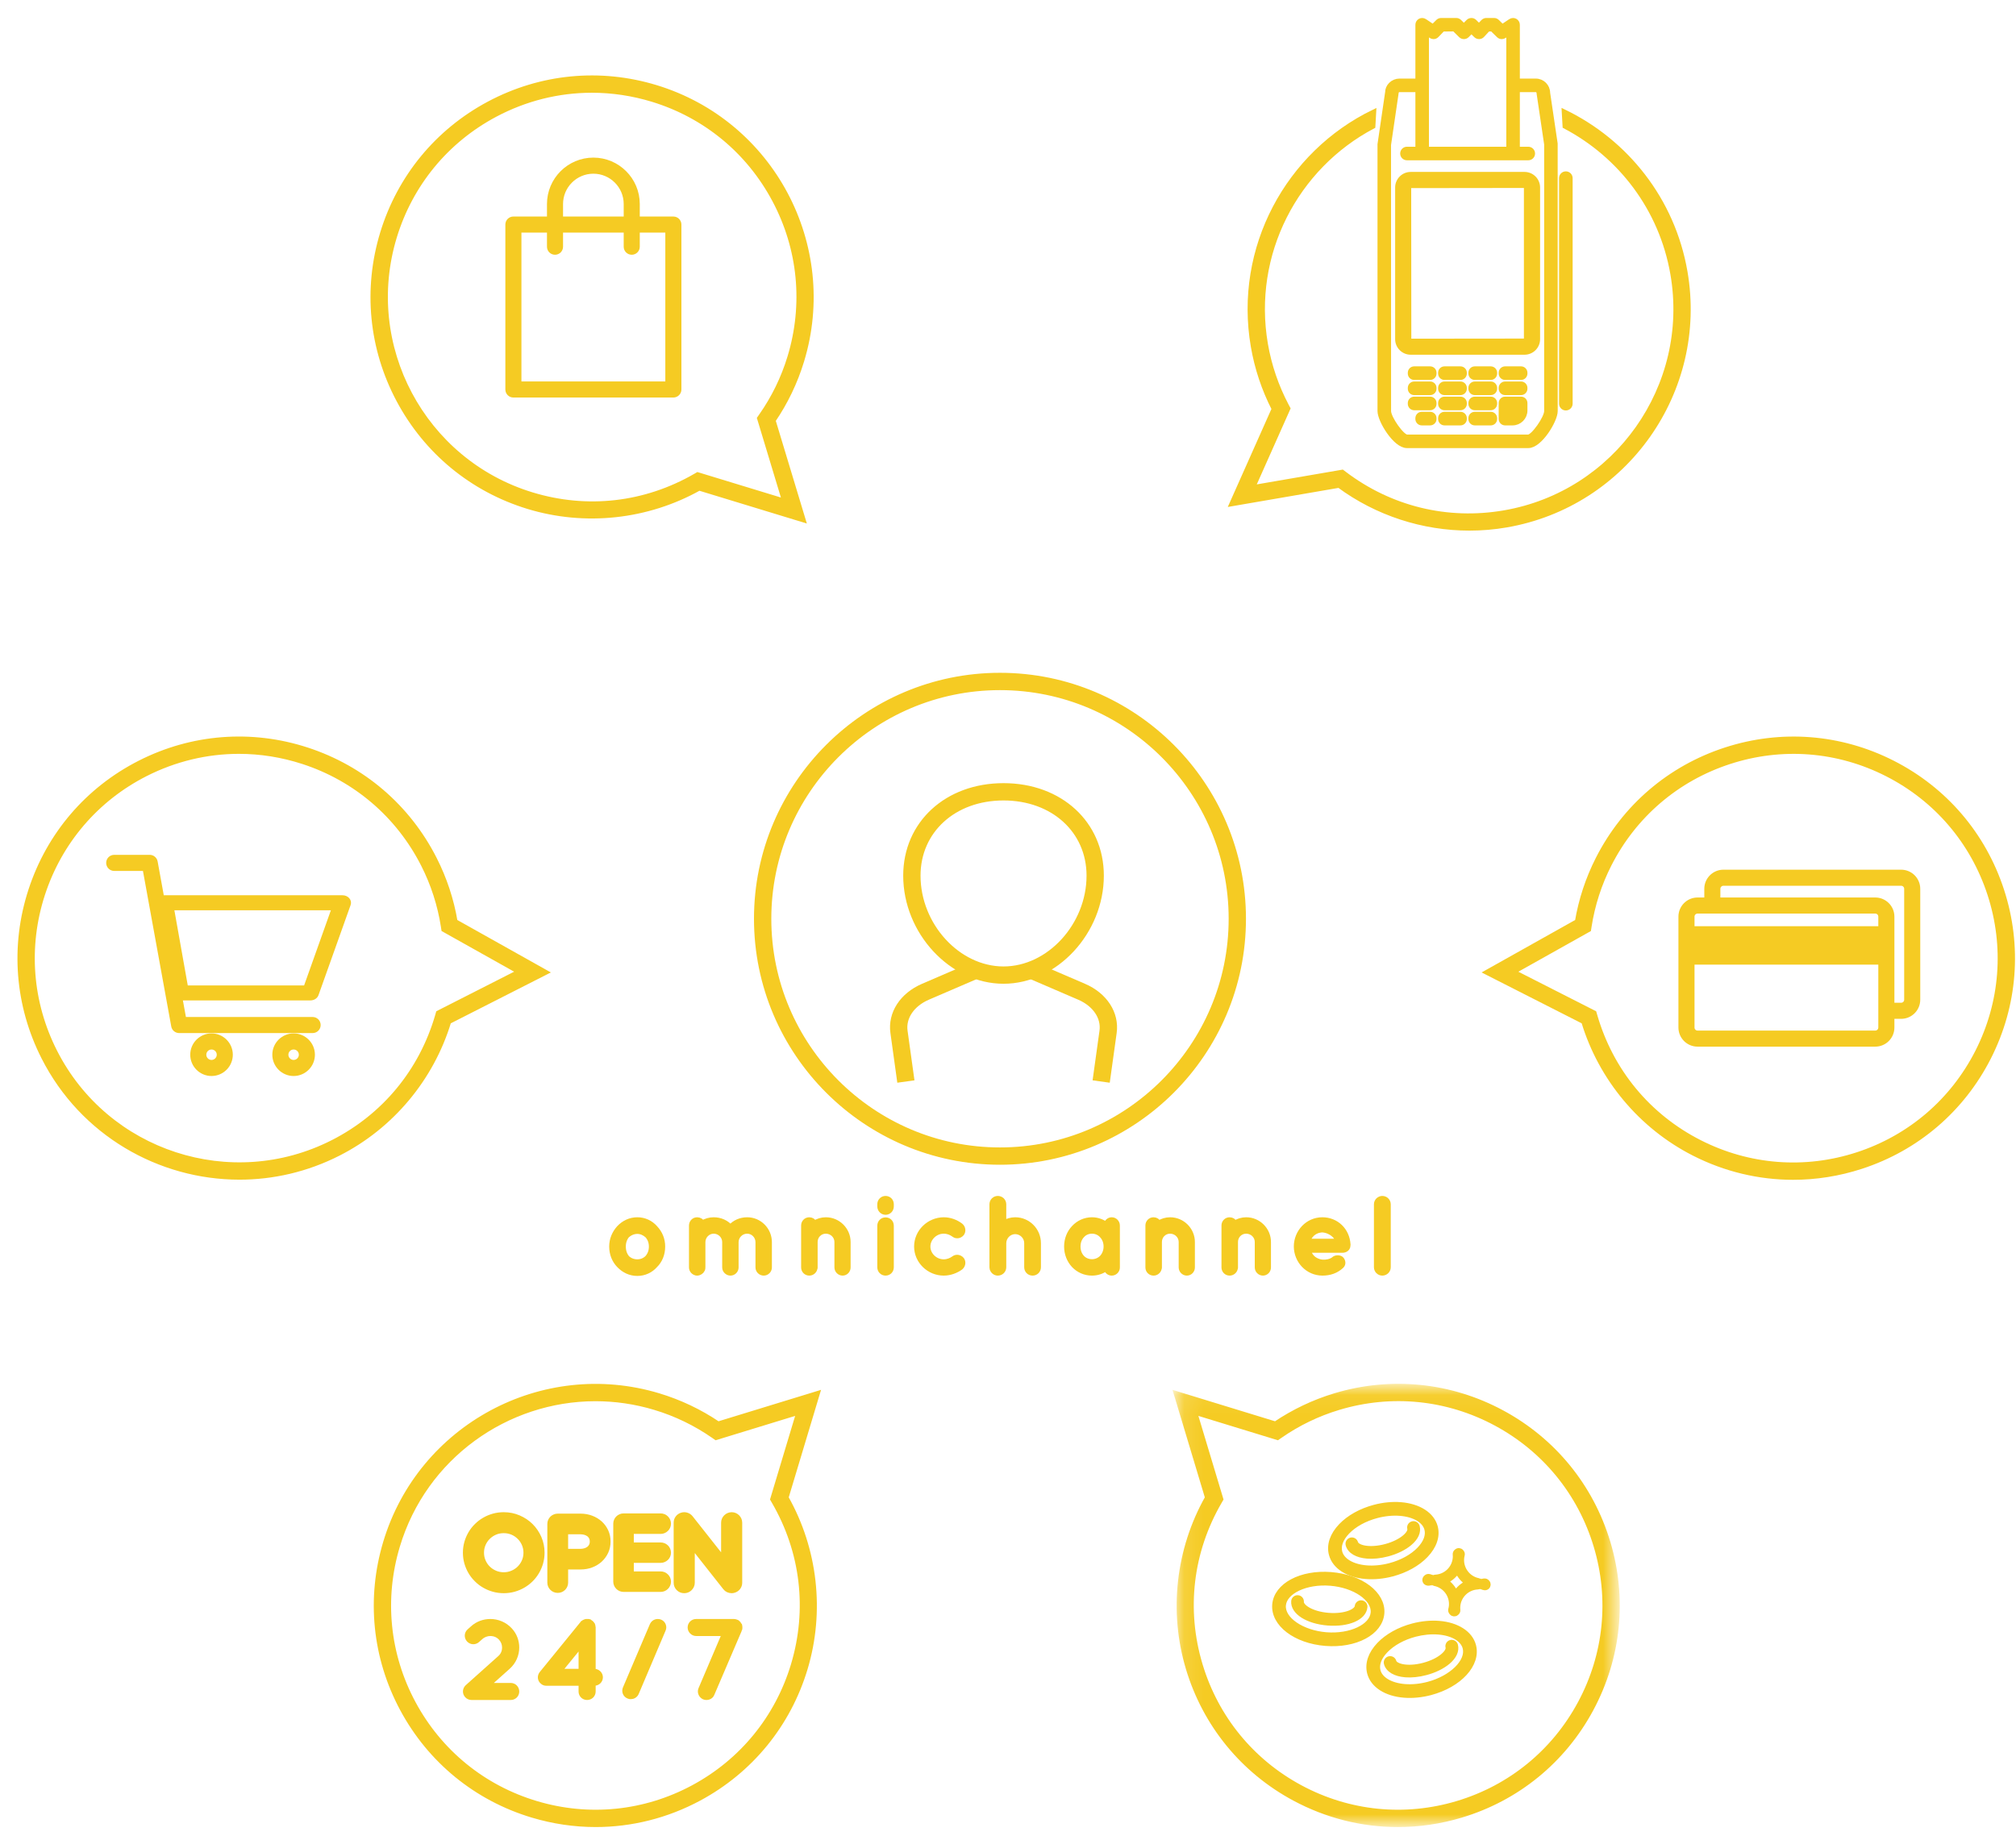 <?xml version="1.0" encoding="UTF-8"?>
<svg width="101px" height="92px" viewBox="0 0 101 92" version="1.1" xmlns="http://www.w3.org/2000/svg" xmlns:xlink="http://www.w3.org/1999/xlink">
    <!-- Generator: Sketch 47.1 (45422) - http://www.bohemiancoding.com/sketch -->
    <title>Page 1</title>
    <desc>Created with Sketch.</desc>
    <defs>
        <polygon id="path-1" points="0.109 22.016 22.205 22.016 22.205 0.058 0.109 0.058"></polygon>
        <polygon id="path-3" points="0 90.417 99.825 90.417 99.825 0 0 0"></polygon>
    </defs>
    <g id="Symbols" stroke="none" stroke-width="1" fill="none" fill-rule="evenodd">
        <g id="01.-elementos/icones/80pt/omnichannel" transform="translate(1, -3)">
            <g id="Page-1" transform="translate(0, 2)">
                <path d="M45.243,50.407 C44.192,50.859 43.599,51.776 43.733,52.742 L44.061,55.107 L44.673,55.022 L44.344,52.657 C44.249,51.974 44.698,51.313 45.488,50.973 L48.168,49.819 C48.263,49.778 48.36,49.744 48.459,49.715 L47.488,49.44 L45.243,50.407 Z" id="Fill-1" stroke="#F5CB23" stroke-width="0.25" fill="#F5CB23"></path>
                <path d="M53.309,50.407 L51.074,49.444 L50.05,49.704 C50.164,49.736 50.276,49.772 50.384,49.819 L53.065,50.973 C53.854,51.313 54.303,51.974 54.208,52.657 L53.879,55.022 L54.491,55.107 L54.82,52.742 C54.954,51.776 54.361,50.859 53.309,50.407" id="Fill-3" stroke="#F5CB23" stroke-width="0.25" fill="#F5CB23"></path>
                <path d="M10.968,38.646 C9.359,38.646 7.762,39.026 6.286,39.776 C3.82,41.03 1.99,43.169 1.132,45.799 C0.275,48.429 0.494,51.236 1.747,53.701 C4.335,58.792 10.582,60.828 15.673,58.24 C18.254,56.928 20.119,54.67 20.926,51.884 L20.963,51.755 L25.023,49.691 L21.236,47.568 L21.213,47.42 C21.045,46.336 20.708,45.292 20.211,44.315 C18.957,41.849 16.818,40.018 14.188,39.161 C13.132,38.817 12.048,38.646 10.968,38.646 M10.997,59.981 C6.995,59.981 3.131,57.786 1.197,53.981 C-0.131,51.368 -0.363,48.394 0.546,45.608 C1.454,42.821 3.393,40.554 6.006,39.226 C8.619,37.897 11.593,37.666 14.38,38.574 C17.167,39.483 19.433,41.422 20.761,44.035 C21.265,45.025 21.614,46.081 21.799,47.176 L26.333,49.718 L21.48,52.185 C20.616,55.038 18.608,57.44 15.952,58.79 C14.364,59.598 12.668,59.981 10.997,59.981" id="Fill-5" stroke="#F5CB23" stroke-width="0.25" fill="#F5CB23"></path>
                <path d="M14.324,50.498 L8.302,50.498 L7.587,46.483 L15.754,46.483 L14.324,50.498 Z M16.401,46.082 C16.344,46.018 16.254,45.981 16.159,45.981 L7.237,45.981 C7.149,45.981 7.066,46.012 7.008,46.068 C6.951,46.123 6.926,46.196 6.938,46.268 L7.743,50.786 C7.765,50.909 7.892,51 8.042,51 L14.549,51 C14.683,51 14.801,50.927 14.838,50.82 L16.448,46.303 C16.475,46.227 16.458,46.145 16.401,46.082 L16.401,46.082 Z" id="Fill-7" stroke="#F5CB23" stroke-width="0.25" fill="#F5CB23"></path>
                <path d="M14.662,52.08 L8.21,52.08 L6.775,44.188 C6.752,44.054 6.637,43.956 6.501,43.956 L4.721,43.956 C4.568,43.956 4.444,44.08 4.444,44.234 C4.444,44.387 4.568,44.512 4.721,44.512 L6.266,44.512 L7.702,52.404 C7.724,52.538 7.84,52.636 7.976,52.636 L14.662,52.636 C14.816,52.636 14.94,52.512 14.94,52.358 C14.94,52.205 14.816,52.08 14.662,52.08" id="Fill-9" stroke="#F5CB23" stroke-width="0.25" fill="#F5CB23"></path>
                <path d="M9.597,54.232 C9.384,54.232 9.211,54.058 9.211,53.845 C9.211,53.632 9.384,53.459 9.597,53.459 C9.811,53.459 9.984,53.632 9.984,53.845 C9.984,54.058 9.811,54.232 9.597,54.232 M9.597,52.903 C9.078,52.903 8.656,53.326 8.656,53.845 C8.656,54.365 9.078,54.787 9.597,54.787 C10.117,54.787 10.539,54.365 10.539,53.845 C10.539,53.326 10.117,52.903 9.597,52.903" id="Fill-11" stroke="#F5CB23" stroke-width="0.25" fill="#F5CB23"></path>
                <path d="M13.71,54.232 C13.497,54.232 13.323,54.058 13.323,53.845 C13.323,53.632 13.497,53.459 13.71,53.459 C13.923,53.459 14.097,53.632 14.097,53.845 C14.097,54.058 13.923,54.232 13.71,54.232 M13.71,52.903 C13.191,52.903 12.768,53.326 12.768,53.845 C12.768,54.365 13.191,54.787 13.71,54.787 C14.229,54.787 14.652,54.365 14.652,53.845 C14.652,53.326 14.229,52.903 13.71,52.903" id="Fill-13" stroke="#F5CB23" stroke-width="0.25" fill="#F5CB23"></path>
                <path d="M28.652,5.522 C26.976,5.522 25.317,5.933 23.796,6.743 C21.355,8.043 19.566,10.217 18.759,12.862 C17.093,18.325 20.182,24.124 25.644,25.789 C28.414,26.634 31.323,26.302 33.837,24.853 L33.953,24.786 L38.31,26.115 L37.054,21.959 L37.14,21.836 C37.77,20.939 38.251,19.952 38.571,18.904 C39.378,16.258 39.106,13.456 37.805,11.015 C36.505,8.573 34.332,6.784 31.686,5.977 C30.687,5.673 29.667,5.522 28.652,5.522 L28.652,5.522 Z M39.235,27.042 L34.028,25.454 C31.427,26.911 28.314,27.248 25.464,26.38 C22.66,25.525 20.358,23.629 18.98,21.042 C17.602,18.455 17.314,15.486 18.168,12.682 C19.023,9.879 20.919,7.576 23.506,6.198 C26.093,4.82 29.062,4.532 31.866,5.387 C37.654,7.152 40.926,13.296 39.161,19.084 C38.837,20.147 38.357,21.149 37.731,22.067 L39.235,27.042 Z" id="Fill-19" stroke="#F5CB23" stroke-width="0.25" fill="#F5CB23"></path>
                <path d="M28.835,71.081 C24.382,71.081 20.258,73.978 18.912,78.457 C18.115,81.106 18.398,83.907 19.708,86.343 C21.018,88.779 23.199,90.56 25.848,91.356 C28.497,92.153 31.298,91.87 33.734,90.56 C36.171,89.25 37.951,87.069 38.748,84.42 C39.581,81.647 39.237,78.739 37.779,76.231 L37.712,76.116 L39.023,71.754 L34.872,73.026 L34.749,72.94 C33.849,72.314 32.861,71.836 31.812,71.521 C30.821,71.223 29.82,71.081 28.835,71.081 M28.844,92.417 C27.782,92.417 26.715,92.261 25.67,91.947 C22.863,91.103 20.553,89.217 19.164,86.635 C17.776,84.054 17.477,81.086 18.321,78.279 C20.063,72.484 26.196,69.187 31.989,70.929 C33.053,71.249 34.058,71.726 34.978,72.348 L39.947,70.825 L38.38,76.038 C39.846,78.633 40.196,81.745 39.339,84.598 C38.495,87.405 36.608,89.715 34.026,91.104 C32.406,91.975 30.633,92.417 28.844,92.417" id="Fill-21" stroke="#F5CB23" stroke-width="0.25" fill="#F5CB23"></path>
                <g id="Group-25" transform="translate(73.457, 37.891)" stroke="#F5CB23" stroke-width="0.25" fill="#F5CB23">
                    <path d="M1.345,11.801 L5.405,13.865 L5.442,13.993 C6.249,16.78 8.114,19.037 10.695,20.35 C13.162,21.603 15.968,21.821 18.598,20.964 C21.228,20.107 23.367,18.277 24.621,15.811 C25.874,13.345 26.092,10.538 25.235,7.908 C24.378,5.278 22.548,3.139 20.082,1.886 C17.616,0.632 14.81,0.413 12.179,1.271 C9.549,2.128 7.41,3.958 6.157,6.424 C5.66,7.401 5.323,8.446 5.155,9.529 L5.132,9.678 L1.345,11.801 Z M15.377,22.097 C13.672,22.097 11.98,21.695 10.416,20.9 C7.76,19.55 5.752,17.147 4.888,14.294 L0.035,11.827 L4.569,9.285 C4.754,8.191 5.103,7.135 5.607,6.144 C6.935,3.531 9.201,1.592 11.988,0.684 C14.775,-0.224 17.749,0.007 20.362,1.336 C22.975,2.664 24.914,4.93 25.822,7.717 C26.731,10.504 26.499,13.478 25.171,16.091 C23.843,18.703 21.576,20.643 18.789,21.551 C17.67,21.916 16.521,22.097 15.377,22.097 L15.377,22.097 Z" id="Fill-23"></path>
                </g>
                <g id="Group-28" transform="translate(57.819, 70.401)">
                    <mask id="mask-2" fill="white">
                        <use xlink:href="#path-1"></use>
                    </mask>
                    <g id="Clip-27"></g>
                    <path d="M1.032,1.353 L2.344,5.715 L2.277,5.831 C0.818,8.338 0.474,11.247 1.308,14.02 C2.105,16.669 3.885,18.849 6.322,20.159 C8.758,21.469 11.558,21.752 14.208,20.955 C16.857,20.159 19.038,18.378 20.347,15.942 C21.658,13.506 21.94,10.705 21.144,8.056 C20.347,5.406 18.567,3.226 16.13,1.916 C13.694,0.606 10.893,0.323 8.244,1.12 C7.195,1.435 6.206,1.913 5.306,2.54 L5.183,2.625 L1.032,1.353 Z M11.212,22.017 C9.422,22.017 7.65,21.574 6.029,20.703 C3.447,19.315 1.561,17.004 0.717,14.197 C-0.141,11.344 0.209,8.233 1.676,5.637 L0.109,0.424 L5.078,1.947 C5.998,1.326 7.003,0.849 8.066,0.528 C10.873,-0.316 13.841,-0.016 16.423,1.372 C19.004,2.761 20.891,5.071 21.735,7.878 C22.579,10.685 22.279,13.653 20.891,16.234 C19.503,18.816 17.193,20.703 14.386,21.547 C13.34,21.861 12.273,22.017 11.212,22.017 L11.212,22.017 Z" id="Fill-26" stroke="#F5CB23" stroke-width="0.25" fill="#F5CB23" mask="url(#mask-2)"></path>
                </g>
                <path d="M32.457,20.237 L24.998,20.237 L24.998,12.529 L26.528,12.529 L26.528,13.362 C26.528,13.515 26.652,13.639 26.806,13.639 C26.959,13.639 27.083,13.515 27.083,13.362 L27.083,12.529 L30.372,12.529 L30.372,13.362 C30.372,13.515 30.496,13.639 30.649,13.639 C30.803,13.639 30.927,13.515 30.927,13.362 L30.927,12.529 L32.457,12.529 L32.457,20.237 Z M27.083,11.222 C27.083,10.315 27.821,9.578 28.728,9.578 C29.634,9.578 30.372,10.315 30.372,11.222 L30.372,11.974 L27.083,11.974 L27.083,11.222 Z M32.735,11.974 L30.927,11.974 L30.927,11.222 C30.927,10.009 29.94,9.022 28.728,9.022 C27.515,9.022 26.528,10.009 26.528,11.222 L26.528,11.974 L24.72,11.974 C24.567,11.974 24.443,12.098 24.443,12.251 L24.443,20.515 C24.443,20.668 24.567,20.793 24.72,20.793 L32.735,20.793 C32.888,20.793 33.013,20.668 33.013,20.515 L33.013,12.251 C33.013,12.098 32.888,11.974 32.735,11.974 L32.735,11.974 Z" id="Fill-29" stroke="#F5CB23" stroke-width="0.25" fill="#F5CB23"></path>
                <path d="M25.35,78.796 C25.35,78.643 25.321,78.5 25.263,78.366 C25.205,78.232 25.126,78.115 25.024,78.015 C24.923,77.914 24.805,77.835 24.67,77.777 C24.535,77.72 24.391,77.692 24.237,77.692 C24.082,77.692 23.938,77.72 23.803,77.777 C23.669,77.835 23.55,77.914 23.449,78.015 C23.347,78.115 23.268,78.232 23.21,78.366 C23.152,78.5 23.123,78.643 23.123,78.796 C23.123,78.949 23.152,79.092 23.21,79.226 C23.268,79.36 23.347,79.477 23.449,79.578 C23.55,79.678 23.669,79.757 23.803,79.814 C23.938,79.872 24.082,79.901 24.237,79.901 C24.391,79.901 24.535,79.872 24.67,79.814 C24.805,79.757 24.923,79.678 25.024,79.578 C25.126,79.477 25.205,79.36 25.263,79.226 C25.321,79.092 25.35,78.949 25.35,78.796 M24.237,76.892 C24.5,76.892 24.75,76.942 24.984,77.042 C25.218,77.143 25.422,77.278 25.595,77.45 C25.767,77.621 25.904,77.823 26.006,78.055 C26.107,78.288 26.157,78.535 26.157,78.796 C26.157,78.972 26.134,79.14 26.088,79.303 C26.042,79.465 25.977,79.617 25.894,79.758 C25.811,79.899 25.711,80.027 25.595,80.142 C25.478,80.258 25.349,80.357 25.207,80.439 C25.064,80.522 24.911,80.586 24.748,80.632 C24.584,80.677 24.413,80.7 24.237,80.7 C24.06,80.7 23.889,80.677 23.726,80.632 C23.562,80.586 23.409,80.522 23.267,80.439 C23.124,80.357 22.995,80.258 22.879,80.142 C22.762,80.027 22.662,79.899 22.579,79.758 C22.496,79.617 22.431,79.465 22.385,79.303 C22.339,79.14 22.316,78.972 22.316,78.796 C22.316,78.621 22.339,78.452 22.385,78.289 C22.431,78.127 22.496,77.976 22.579,77.834 C22.662,77.693 22.762,77.565 22.879,77.45 C22.995,77.334 23.124,77.235 23.267,77.153 C23.409,77.07 23.562,77.006 23.726,76.96 C23.889,76.915 24.06,76.892 24.237,76.892" id="Fill-31" stroke="#F5CB23" stroke-width="0.25" fill="#F5CB23"></path>
                <path d="M28.672,78.236 C28.672,78.153 28.656,78.08 28.622,78.017 C28.589,77.955 28.544,77.904 28.488,77.865 C28.431,77.826 28.368,77.796 28.297,77.777 C28.227,77.759 28.154,77.749 28.08,77.749 L27.338,77.749 L27.338,78.728 L28.08,78.728 C28.154,78.728 28.227,78.718 28.297,78.699 C28.368,78.68 28.431,78.65 28.488,78.609 C28.544,78.569 28.589,78.518 28.622,78.455 C28.656,78.393 28.672,78.32 28.672,78.236 M28.63,77.061 C28.799,77.126 28.945,77.215 29.068,77.328 C29.191,77.441 29.288,77.575 29.359,77.73 C29.429,77.885 29.464,78.053 29.464,78.236 C29.464,78.419 29.429,78.588 29.359,78.743 C29.288,78.898 29.191,79.032 29.068,79.147 C28.945,79.261 28.799,79.35 28.63,79.415 C28.461,79.48 28.277,79.512 28.08,79.512 L27.338,79.512 L27.338,80.293 C27.338,80.346 27.328,80.397 27.307,80.445 C27.287,80.493 27.258,80.535 27.223,80.571 C27.186,80.606 27.144,80.634 27.096,80.655 C27.047,80.675 26.996,80.685 26.942,80.685 C26.888,80.685 26.837,80.675 26.788,80.655 C26.739,80.634 26.697,80.606 26.661,80.571 C26.625,80.535 26.597,80.493 26.576,80.445 C26.556,80.397 26.546,80.346 26.546,80.293 L26.546,77.356 C26.546,77.303 26.556,77.252 26.576,77.204 C26.597,77.156 26.625,77.114 26.661,77.078 C26.697,77.043 26.739,77.015 26.788,76.995 C26.837,76.974 26.888,76.964 26.942,76.964 L28.08,76.964 C28.277,76.964 28.461,76.997 28.63,77.061" id="Fill-33" stroke="#F5CB23" stroke-width="0.25" fill="#F5CB23"></path>
                <path d="M30.629,79.181 L30.629,79.859 L32.099,79.859 C32.152,79.859 32.203,79.869 32.25,79.889 C32.298,79.909 32.339,79.937 32.375,79.973 C32.411,80.008 32.439,80.05 32.46,80.096 C32.48,80.143 32.491,80.194 32.491,80.247 C32.491,80.3 32.48,80.35 32.46,80.397 C32.439,80.444 32.411,80.486 32.375,80.521 C32.339,80.557 32.298,80.585 32.25,80.605 C32.203,80.625 32.152,80.636 32.099,80.636 L30.241,80.636 C30.187,80.636 30.137,80.625 30.089,80.605 C30.042,80.585 30,80.557 29.964,80.521 C29.928,80.486 29.9,80.444 29.88,80.397 C29.859,80.35 29.849,80.3 29.849,80.247 L29.849,77.341 C29.849,77.288 29.859,77.238 29.88,77.191 C29.9,77.144 29.928,77.103 29.964,77.067 C30,77.031 30.042,77.003 30.089,76.983 C30.137,76.963 30.187,76.953 30.241,76.953 L32.099,76.953 C32.152,76.953 32.203,76.963 32.25,76.983 C32.298,77.003 32.339,77.031 32.375,77.067 C32.411,77.103 32.439,77.144 32.46,77.191 C32.48,77.238 32.491,77.288 32.491,77.341 C32.491,77.395 32.48,77.445 32.46,77.492 C32.439,77.539 32.411,77.58 32.375,77.615 C32.339,77.651 32.298,77.679 32.25,77.699 C32.203,77.72 32.152,77.73 32.099,77.73 L30.629,77.73 L30.629,78.408 L32.099,78.408 C32.152,78.408 32.203,78.418 32.25,78.438 C32.298,78.458 32.339,78.486 32.375,78.52 C32.411,78.554 32.439,78.596 32.46,78.644 C32.48,78.692 32.491,78.743 32.491,78.796 C32.491,78.85 32.48,78.899 32.46,78.946 C32.439,78.994 32.411,79.034 32.375,79.068 C32.339,79.103 32.298,79.13 32.25,79.15 C32.203,79.171 32.152,79.181 32.099,79.181 L30.629,79.181 Z" id="Fill-35" stroke="#F5CB23" stroke-width="0.25" fill="#F5CB23"></path>
                <path d="M35.657,76.892 C35.714,76.892 35.766,76.903 35.814,76.924 C35.863,76.946 35.905,76.974 35.941,77.01 C35.976,77.046 36.005,77.087 36.027,77.136 C36.048,77.184 36.059,77.236 36.059,77.292 L36.059,80.3 C36.059,80.387 36.034,80.464 35.984,80.533 C35.934,80.601 35.868,80.65 35.786,80.677 C35.743,80.693 35.699,80.7 35.655,80.7 C35.594,80.7 35.535,80.687 35.479,80.662 C35.422,80.637 35.375,80.599 35.336,80.548 L33.683,78.453 L33.683,80.3 C33.683,80.356 33.672,80.408 33.65,80.457 C33.628,80.505 33.599,80.547 33.562,80.584 C33.525,80.621 33.482,80.65 33.434,80.67 C33.385,80.69 33.333,80.7 33.277,80.7 C33.221,80.7 33.169,80.69 33.12,80.67 C33.072,80.65 33.029,80.621 32.992,80.584 C32.955,80.547 32.926,80.505 32.906,80.457 C32.885,80.408 32.875,80.356 32.875,80.3 L32.875,77.292 C32.875,77.205 32.9,77.128 32.95,77.059 C33,76.991 33.066,76.942 33.148,76.915 C33.23,76.886 33.313,76.885 33.394,76.909 C33.476,76.933 33.544,76.978 33.598,77.044 L35.252,79.139 L35.252,77.292 C35.252,77.236 35.262,77.184 35.284,77.136 C35.306,77.087 35.335,77.046 35.372,77.01 C35.409,76.974 35.452,76.946 35.5,76.924 C35.549,76.903 35.601,76.892 35.657,76.892" id="Fill-37" stroke="#F5CB23" stroke-width="0.25" fill="#F5CB23"></path>
                <mask id="mask-4" fill="white">
                    <use xlink:href="#path-3"></use>
                </mask>
                <g id="Clip-44"></g>
                <path d="M94.523,51.09 C94.523,51.243 94.399,51.367 94.245,51.367 L93.783,51.367 L93.783,46.926 C93.783,46.467 93.409,46.093 92.95,46.093 L85.064,46.093 L85.064,45.533 C85.064,45.38 85.189,45.255 85.342,45.255 L94.245,45.255 C94.399,45.255 94.523,45.38 94.523,45.533 L94.523,51.09 Z M93.227,47.532 L83.769,47.532 L83.769,46.926 C83.769,46.773 83.893,46.649 84.046,46.649 L92.95,46.649 C93.103,46.649 93.227,46.773 93.227,46.926 L93.227,47.532 Z M93.227,52.483 C93.227,52.637 93.103,52.761 92.95,52.761 L84.046,52.761 C83.893,52.761 83.769,52.637 83.769,52.483 L83.769,49.206 L93.227,49.206 L93.227,52.483 Z M94.245,44.7 L85.342,44.7 C84.883,44.7 84.509,45.073 84.509,45.533 L84.509,46.093 L84.046,46.093 C83.587,46.093 83.213,46.467 83.213,46.926 L83.213,52.483 C83.213,52.943 83.587,53.316 84.046,53.316 L92.95,53.316 C93.409,53.316 93.783,52.943 93.783,52.483 L93.783,51.923 L94.245,51.923 C94.705,51.923 95.078,51.549 95.078,51.09 L95.078,45.533 C95.078,45.073 94.705,44.7 94.245,44.7 L94.245,44.7 Z" id="Fill-45" stroke="#F5CB23" stroke-width="0.25" fill="#F5CB23" mask="url(#mask-4)"></path>
                <path d="M65.442,82.907 C64.223,82.808 63.241,82.135 63.297,81.436 C63.353,80.737 64.43,80.229 65.649,80.327 C66.869,80.425 67.851,81.099 67.795,81.798 C67.738,82.497 66.661,83.005 65.442,82.907 M65.684,79.892 C64.18,79.771 62.94,80.434 62.862,81.401 C62.784,82.368 63.902,83.221 65.407,83.342 C66.912,83.463 68.152,82.8 68.23,81.833 C68.307,80.866 67.189,80.013 65.684,79.892" id="Fill-46" stroke="#F5CB23" stroke-width="0.25" fill="#F5CB23" mask="url(#mask-4)"></path>
                <path d="M67.205,81.307 C67.098,81.298 67.005,81.378 66.996,81.484 C66.977,81.719 66.419,82.003 65.552,81.934 C64.686,81.864 64.181,81.494 64.199,81.259 C64.208,81.153 64.128,81.059 64.022,81.051 C63.916,81.042 63.822,81.122 63.813,81.228 C63.77,81.768 64.504,82.238 65.521,82.32 C66.539,82.401 67.339,82.056 67.382,81.515 C67.391,81.409 67.311,81.315 67.205,81.307" id="Fill-47" stroke="#F5CB23" stroke-width="0.25" fill="#F5CB23" mask="url(#mask-4)"></path>
                <path d="M66.497,77.755 C66.848,77.388 67.372,77.099 67.973,76.94 C68.369,76.835 68.774,76.796 69.144,76.825 C69.858,76.883 70.371,77.185 70.485,77.614 C70.568,77.928 70.435,78.287 70.111,78.626 C69.759,78.993 69.235,79.283 68.634,79.441 C68.238,79.546 67.833,79.585 67.463,79.556 C66.75,79.498 66.236,79.196 66.123,78.767 C66.04,78.453 66.172,78.094 66.497,77.755 M67.428,79.99 C67.847,80.024 68.303,79.98 68.746,79.863 C69.423,79.684 70.02,79.352 70.426,78.928 C70.859,78.475 71.03,77.969 70.907,77.502 C70.744,76.889 70.083,76.463 69.179,76.39 C68.76,76.356 68.304,76.401 67.862,76.518 C67.184,76.697 66.587,77.029 66.181,77.453 C65.748,77.906 65.577,78.412 65.701,78.879 C65.863,79.492 66.525,79.918 67.428,79.99" id="Fill-48" stroke="#F5CB23" stroke-width="0.25" fill="#F5CB23" mask="url(#mask-4)"></path>
                <path d="M67.494,78.968 C67.794,78.992 68.144,78.959 68.514,78.861 C68.954,78.745 69.348,78.552 69.624,78.319 C69.94,78.053 70.074,77.756 70.002,77.484 C69.974,77.381 69.868,77.32 69.765,77.347 C69.661,77.374 69.6,77.48 69.627,77.583 C69.658,77.699 69.564,77.864 69.375,78.023 C69.141,78.22 68.801,78.385 68.415,78.487 C67.575,78.709 66.975,78.528 66.915,78.301 C66.887,78.197 66.782,78.136 66.678,78.163 C66.575,78.19 66.513,78.296 66.54,78.399 C66.627,78.727 66.992,78.928 67.494,78.968" id="Fill-49" stroke="#F5CB23" stroke-width="0.25" fill="#F5CB23" mask="url(#mask-4)"></path>
                <path d="M70.551,85.388 C70.155,85.493 69.75,85.532 69.38,85.503 C68.666,85.445 68.153,85.143 68.039,84.714 C67.956,84.4 68.089,84.04 68.413,83.702 C68.764,83.335 69.289,83.045 69.889,82.886 C70.285,82.782 70.69,82.742 71.061,82.772 C71.774,82.829 72.288,83.132 72.401,83.561 C72.581,84.239 71.733,85.075 70.551,85.388 M71.096,82.337 C70.676,82.303 70.221,82.348 69.778,82.465 C69.101,82.644 68.504,82.976 68.098,83.4 C67.665,83.853 67.494,84.359 67.618,84.826 C67.779,85.439 68.441,85.865 69.345,85.937 C69.764,85.971 70.22,85.927 70.663,85.81 C72.122,85.424 73.071,84.387 72.823,83.449 C72.661,82.836 71.999,82.41 71.096,82.337" id="Fill-50" stroke="#F5CB23" stroke-width="0.25" fill="#F5CB23" mask="url(#mask-4)"></path>
                <path d="M71.682,83.293 C71.578,83.321 71.517,83.427 71.544,83.53 C71.575,83.646 71.48,83.81 71.291,83.97 C71.058,84.167 70.717,84.332 70.332,84.434 C69.492,84.656 68.892,84.475 68.832,84.247 C68.804,84.144 68.698,84.083 68.595,84.11 C68.492,84.137 68.43,84.243 68.457,84.346 C68.544,84.674 68.908,84.875 69.411,84.915 C69.711,84.939 70.062,84.906 70.431,84.808 C70.871,84.692 71.265,84.499 71.541,84.266 C71.856,84 71.99,83.703 71.918,83.431 C71.891,83.328 71.786,83.267 71.682,83.293" id="Fill-51" stroke="#F5CB23" stroke-width="0.25" fill="#F5CB23" mask="url(#mask-4)"></path>
                <path d="M71.926,80.824 C71.82,80.58 71.646,80.371 71.422,80.223 C71.666,80.114 71.872,79.935 72.016,79.711 C72.121,79.954 72.296,80.164 72.519,80.312 C72.276,80.421 72.069,80.6 71.926,80.824 L71.926,80.824 Z M73.503,80.269 C73.469,80.229 73.418,80.209 73.366,80.213 C73.351,80.214 73.336,80.215 73.321,80.217 C73.26,80.219 73.209,80.255 73.183,80.306 C73.167,80.251 73.122,80.208 73.062,80.195 C72.544,80.089 72.185,79.61 72.227,79.082 C72.232,79.028 72.241,78.972 72.257,78.91 C72.27,78.859 72.257,78.806 72.223,78.766 L72.207,78.747 C72.149,78.68 72.048,78.671 71.981,78.729 L71.961,78.745 C71.922,78.779 71.901,78.83 71.905,78.882 C71.911,78.945 71.912,79.002 71.907,79.056 C71.865,79.585 71.434,79.999 70.905,80.022 C70.844,80.024 70.793,80.06 70.768,80.112 C70.751,80.057 70.706,80.013 70.647,80.001 C70.632,79.998 70.617,79.994 70.603,79.99 C70.552,79.978 70.499,79.99 70.459,80.024 L70.44,80.04 C70.405,80.07 70.385,80.113 70.384,80.158 C70.382,80.204 70.401,80.248 70.434,80.279 L70.435,80.28 C70.462,80.305 70.496,80.321 70.532,80.323 C70.542,80.324 70.552,80.324 70.562,80.323 C70.582,80.321 70.601,80.32 70.62,80.319 C70.681,80.316 70.733,80.28 70.758,80.229 C70.775,80.284 70.821,80.327 70.879,80.34 C71.398,80.446 71.757,80.925 71.715,81.453 C71.71,81.513 71.699,81.574 71.681,81.639 C71.668,81.69 71.68,81.745 71.714,81.785 L71.733,81.807 C71.762,81.841 71.802,81.86 71.843,81.863 C71.883,81.866 71.926,81.854 71.959,81.825 L71.982,81.806 C72.022,81.772 72.042,81.72 72.037,81.668 C72.031,81.6 72.03,81.539 72.035,81.478 C72.077,80.95 72.508,80.536 73.037,80.513 C73.097,80.511 73.149,80.475 73.174,80.423 C73.191,80.478 73.237,80.522 73.296,80.534 C73.315,80.538 73.334,80.542 73.352,80.547 C73.362,80.55 73.372,80.552 73.382,80.553 C73.424,80.556 73.467,80.542 73.5,80.514 C73.567,80.457 73.576,80.356 73.519,80.289 L73.503,80.269 Z" id="Fill-52" stroke="#F5CB23" stroke-width="0.25" fill="#F5CB23" mask="url(#mask-4)"></path>
                <path d="M24.587,86.051 L22.636,86.051 L22.625,86.051 C22.543,86.051 22.455,86.018 22.399,85.953 C22.283,85.828 22.295,85.643 22.416,85.528 L24.046,84.07 C24.207,83.929 24.278,83.744 24.278,83.548 C24.278,83.374 24.217,83.211 24.096,83.075 C23.953,82.917 23.76,82.846 23.567,82.846 C23.396,82.846 23.226,82.906 23.088,83.026 L22.917,83.178 C22.79,83.293 22.603,83.282 22.488,83.157 C22.377,83.031 22.383,82.846 22.509,82.732 L22.68,82.58 C22.928,82.351 23.253,82.243 23.567,82.243 C23.925,82.243 24.289,82.389 24.548,82.672 C24.779,82.917 24.889,83.238 24.889,83.548 C24.889,83.902 24.741,84.261 24.454,84.517 L23.413,85.447 L24.587,85.447 C24.757,85.447 24.889,85.583 24.889,85.752 C24.889,85.92 24.757,86.051 24.587,86.051 Z" id="Fill-54" stroke="#F5CB23" stroke-width="0.25" fill="#F5CB23" mask="url(#mask-4)"></path>
                <path d="M28.111,83.396 L27.014,84.74 L28.111,84.74 L28.111,83.396 Z M29.08,85.039 C29.08,85.208 28.942,85.338 28.772,85.338 L28.717,85.338 L28.717,85.752 C28.717,85.92 28.584,86.051 28.413,86.051 C28.243,86.051 28.111,85.92 28.111,85.752 L28.111,85.338 L26.386,85.338 L26.381,85.338 L26.375,85.338 C26.309,85.338 26.243,85.322 26.188,85.273 C26.05,85.169 26.034,84.984 26.138,84.854 L28.176,82.352 C28.182,82.352 28.182,82.346 28.188,82.341 C28.193,82.335 28.198,82.33 28.204,82.319 C28.221,82.313 28.226,82.308 28.232,82.302 C28.237,82.297 28.248,82.292 28.254,82.286 C28.265,82.281 28.27,82.275 28.287,82.275 C28.292,82.264 28.298,82.259 28.309,82.259 C28.314,82.254 28.325,82.254 28.342,82.248 C28.347,82.248 28.359,82.248 28.364,82.243 L28.402,82.243 L28.413,82.243 L28.425,82.243 L28.458,82.243 C28.469,82.248 28.474,82.248 28.485,82.248 C28.491,82.254 28.507,82.254 28.518,82.259 C28.524,82.259 28.535,82.264 28.54,82.264 C28.551,82.275 28.562,82.281 28.568,82.286 C28.579,82.292 28.584,82.297 28.595,82.302 C28.595,82.302 28.601,82.302 28.601,82.308 C28.606,82.308 28.617,82.313 28.617,82.319 C28.628,82.33 28.634,82.335 28.639,82.341 C28.645,82.346 28.65,82.357 28.656,82.362 C28.661,82.368 28.667,82.373 28.678,82.39 C28.678,82.395 28.683,82.406 28.689,82.411 C28.694,82.422 28.694,82.428 28.7,82.444 C28.7,82.449 28.705,82.46 28.705,82.466 C28.711,82.477 28.711,82.482 28.711,82.498 C28.711,82.509 28.717,82.515 28.717,82.526 L28.717,82.542 L28.717,84.74 L28.772,84.74 C28.942,84.74 29.08,84.876 29.08,85.039 L29.08,85.039 Z" id="Fill-55" stroke="#F5CB23" stroke-width="0.25" fill="#F5CB23" mask="url(#mask-4)"></path>
                <path d="M30.324,85.596 L31.674,82.425 C31.74,82.272 31.917,82.202 32.076,82.267 C32.225,82.327 32.297,82.506 32.23,82.653 L30.881,85.83 C30.831,85.945 30.715,86.01 30.6,86.01 C30.567,86.01 30.523,86.005 30.49,85.988 C30.33,85.928 30.259,85.749 30.324,85.596" id="Fill-56" stroke="#F5CB23" stroke-width="0.25" fill="#F5CB23" mask="url(#mask-4)"></path>
                <path d="M36.048,82.656 L34.671,85.871 C34.627,85.986 34.517,86.051 34.39,86.051 C34.357,86.051 34.313,86.046 34.274,86.029 C34.12,85.958 34.049,85.785 34.109,85.637 L35.299,82.846 L33.878,82.846 C33.712,82.846 33.575,82.705 33.575,82.542 C33.575,82.373 33.712,82.243 33.878,82.243 L35.767,82.243 C35.784,82.243 35.8,82.243 35.822,82.248 C35.861,82.254 35.9,82.275 35.938,82.292 C35.944,82.297 35.949,82.302 35.955,82.308 C35.965,82.313 35.971,82.319 35.976,82.33 C35.982,82.341 35.993,82.346 35.999,82.351 C36.004,82.362 36.01,82.368 36.015,82.373 C36.021,82.379 36.026,82.395 36.026,82.401 C36.032,82.411 36.037,82.416 36.048,82.428 C36.048,82.433 36.054,82.449 36.054,82.455 C36.059,82.466 36.059,82.471 36.065,82.482 C36.07,82.52 36.07,82.564 36.065,82.602 C36.059,82.624 36.054,82.64 36.048,82.656" id="Fill-57" stroke="#F5CB23" stroke-width="0.25" fill="#F5CB23" mask="url(#mask-4)"></path>
                <path d="M49.098,35.453 C42.712,35.453 37.517,40.648 37.517,47.034 C37.517,53.42 42.712,58.616 49.098,58.616 C55.484,58.616 60.68,53.42 60.68,47.034 C60.68,40.648 55.484,35.453 49.098,35.453 M49.098,59.233 C42.372,59.233 36.899,53.761 36.899,47.034 C36.899,40.308 42.372,34.835 49.098,34.835 C55.824,34.835 61.297,40.308 61.297,47.034 C61.297,53.761 55.824,59.233 49.098,59.233" id="Fill-77" stroke="#F5CB23" stroke-width="0.25" fill="#F5CB23" mask="url(#mask-4)"></path>
                <path d="M49.276,40.981 C46.794,40.981 44.993,42.618 44.993,44.873 C44.993,47.364 46.994,49.548 49.276,49.548 C51.558,49.548 53.56,47.364 53.56,44.873 C53.56,42.618 51.758,40.981 49.276,40.981 M49.276,50.165 C46.666,50.165 44.375,47.692 44.375,44.873 C44.375,42.26 46.437,40.364 49.276,40.364 C52.116,40.364 54.177,42.26 54.177,44.873 C54.177,47.692 51.887,50.165 49.276,50.165" id="Fill-78" stroke="#F5CB23" stroke-width="0.25" fill="#F5CB23" mask="url(#mask-4)"></path>
                <path d="M30.228,63.457 C30.228,63.687 30.297,63.874 30.42,64.024 C30.554,64.152 30.73,64.222 30.933,64.222 C31.12,64.222 31.292,64.152 31.425,64.024 C31.559,63.874 31.634,63.687 31.634,63.457 C31.634,63.238 31.559,63.045 31.425,62.901 C31.292,62.784 31.12,62.698 30.933,62.698 C30.73,62.698 30.554,62.784 30.42,62.901 C30.297,63.045 30.228,63.238 30.228,63.457 M30.014,64.398 C29.784,64.163 29.645,63.831 29.645,63.457 C29.645,63.093 29.784,62.778 30.014,62.522 C30.254,62.27 30.565,62.115 30.933,62.115 C31.286,62.115 31.607,62.27 31.826,62.522 C32.067,62.778 32.2,63.093 32.2,63.457 C32.2,63.831 32.067,64.163 31.826,64.398 C31.607,64.649 31.286,64.804 30.933,64.804 C30.565,64.804 30.254,64.649 30.014,64.398" id="Fill-81" stroke="#F5CB23" stroke-width="0.25" fill="#F5CB23" mask="url(#mask-4)"></path>
                <path d="M35.878,63.222 L35.878,63.238 L35.878,64.505 C35.878,64.66 35.749,64.788 35.595,64.788 C35.445,64.788 35.306,64.66 35.306,64.505 L35.306,63.238 L35.306,63.222 C35.3,62.928 35.054,62.687 34.755,62.687 C34.461,62.687 34.215,62.933 34.215,63.238 L34.215,64.505 C34.215,64.516 34.21,64.531 34.21,64.542 L34.21,64.558 C34.204,64.569 34.204,64.58 34.194,64.59 L34.194,64.617 C34.146,64.713 34.039,64.788 33.927,64.788 C33.905,64.788 33.889,64.783 33.873,64.783 C33.745,64.751 33.643,64.643 33.643,64.505 L33.643,63.238 L33.643,63.233 L33.643,62.404 C33.643,62.238 33.772,62.115 33.927,62.115 C34.039,62.115 34.141,62.174 34.183,62.276 C34.354,62.174 34.552,62.115 34.755,62.115 C35.092,62.115 35.391,62.254 35.595,62.484 C35.792,62.254 36.097,62.115 36.434,62.115 C37.048,62.115 37.546,62.618 37.546,63.238 L37.546,64.505 C37.546,64.66 37.417,64.788 37.262,64.788 C37.107,64.788 36.974,64.66 36.974,64.505 L36.974,63.238 C36.974,62.933 36.727,62.687 36.434,62.687 C36.129,62.687 35.889,62.928 35.878,63.222" id="Fill-82" stroke="#F5CB23" stroke-width="0.25" fill="#F5CB23" mask="url(#mask-4)"></path>
                <path d="M41.49,63.227 L41.49,64.505 C41.49,64.66 41.367,64.788 41.212,64.788 C41.062,64.788 40.929,64.66 40.929,64.505 L40.929,63.227 C40.929,62.928 40.677,62.687 40.373,62.687 C40.073,62.687 39.838,62.928 39.838,63.227 L39.838,64.505 C39.838,64.521 39.838,64.537 39.827,64.558 C39.801,64.687 39.683,64.788 39.544,64.788 C39.384,64.788 39.261,64.66 39.261,64.505 L39.261,63.227 L39.261,62.399 C39.261,62.244 39.384,62.115 39.544,62.115 C39.657,62.115 39.758,62.179 39.806,62.281 C39.966,62.179 40.164,62.115 40.373,62.115 C40.993,62.115 41.49,62.623 41.49,63.227" id="Fill-83" stroke="#F5CB23" stroke-width="0.25" fill="#F5CB23" mask="url(#mask-4)"></path>
                <path d="M43.654,62.415 L43.654,64.499 C43.654,64.66 43.531,64.788 43.366,64.788 C43.205,64.788 43.077,64.66 43.077,64.499 L43.077,62.415 C43.077,62.244 43.205,62.121 43.366,62.121 C43.531,62.121 43.654,62.244 43.654,62.415 L43.654,62.415 Z M43.654,61.447 C43.654,61.608 43.531,61.741 43.366,61.741 C43.205,61.741 43.077,61.608 43.077,61.447 L43.077,61.335 C43.077,61.175 43.205,61.046 43.366,61.046 C43.531,61.046 43.654,61.175 43.654,61.335 L43.654,61.447 Z" id="Fill-84" stroke="#F5CB23" stroke-width="0.25" fill="#F5CB23" mask="url(#mask-4)"></path>
                <path d="M44.921,63.457 C44.921,62.714 45.541,62.121 46.279,62.115 C46.599,62.115 46.899,62.233 47.129,62.409 C47.252,62.506 47.273,62.687 47.187,62.805 C47.08,62.933 46.909,62.955 46.786,62.858 C46.648,62.757 46.477,62.687 46.279,62.687 C45.846,62.687 45.487,63.045 45.487,63.457 C45.487,63.869 45.846,64.222 46.279,64.222 C46.471,64.222 46.648,64.152 46.786,64.05 C46.904,63.959 47.08,63.981 47.187,64.109 C47.273,64.227 47.252,64.398 47.129,64.505 C46.899,64.67 46.599,64.788 46.279,64.788 C45.541,64.788 44.921,64.189 44.921,63.457" id="Fill-85" stroke="#F5CB23" stroke-width="0.25" fill="#F5CB23" mask="url(#mask-4)"></path>
                <path d="M49.288,64.494 C49.288,64.66 49.154,64.788 48.989,64.788 C48.855,64.788 48.743,64.692 48.705,64.569 C48.7,64.548 48.695,64.521 48.695,64.494 L48.695,61.34 C48.695,61.174 48.828,61.046 48.989,61.046 C49.154,61.046 49.288,61.174 49.288,61.34 L49.288,62.27 C49.459,62.179 49.651,62.115 49.86,62.115 C50.507,62.115 51.025,62.644 51.025,63.286 L51.025,64.494 C51.025,64.66 50.897,64.788 50.731,64.788 C50.565,64.788 50.437,64.66 50.437,64.494 L50.437,63.286 C50.437,62.971 50.18,62.714 49.86,62.709 C49.544,62.714 49.293,62.971 49.288,63.286 L49.288,64.494 Z" id="Fill-86" stroke="#F5CB23" stroke-width="0.25" fill="#F5CB23" mask="url(#mask-4)"></path>
                <path d="M54.414,63.457 C54.414,63.232 54.333,63.04 54.205,62.906 C54.077,62.762 53.895,62.687 53.708,62.687 C53.516,62.687 53.334,62.762 53.211,62.906 C53.083,63.04 53.008,63.232 53.008,63.457 C53.008,63.676 53.083,63.869 53.211,64.008 C53.334,64.141 53.516,64.216 53.708,64.216 C53.895,64.216 54.077,64.141 54.205,64.008 C54.333,63.869 54.414,63.676 54.414,63.457 L54.414,63.457 Z M54.98,63.457 L54.98,64.505 C54.98,64.66 54.852,64.788 54.697,64.788 C54.558,64.788 54.451,64.687 54.419,64.558 C54.216,64.703 53.975,64.788 53.708,64.788 C53.345,64.788 53.029,64.638 52.799,64.398 C52.57,64.152 52.436,63.821 52.436,63.457 C52.436,63.088 52.57,62.757 52.799,62.516 C53.029,62.27 53.345,62.115 53.708,62.115 C53.975,62.115 54.216,62.206 54.419,62.35 C54.451,62.217 54.558,62.115 54.697,62.115 C54.852,62.115 54.98,62.244 54.98,62.404 L54.98,63.457 Z" id="Fill-87" stroke="#F5CB23" stroke-width="0.25" fill="#F5CB23" mask="url(#mask-4)"></path>
                <path d="M58.738,63.227 L58.738,64.505 C58.738,64.66 58.615,64.788 58.46,64.788 C58.31,64.788 58.176,64.66 58.176,64.505 L58.176,63.227 C58.176,62.928 57.925,62.687 57.621,62.687 C57.321,62.687 57.086,62.928 57.086,63.227 L57.086,64.505 C57.086,64.521 57.086,64.537 57.075,64.558 C57.049,64.687 56.931,64.788 56.792,64.788 C56.632,64.788 56.509,64.66 56.509,64.505 L56.509,63.227 L56.509,62.399 C56.509,62.244 56.632,62.115 56.792,62.115 C56.905,62.115 57.006,62.179 57.054,62.281 C57.214,62.179 57.412,62.115 57.621,62.115 C58.241,62.115 58.738,62.623 58.738,63.227" id="Fill-88" stroke="#F5CB23" stroke-width="0.25" fill="#F5CB23" mask="url(#mask-4)"></path>
                <path d="M62.549,63.227 L62.549,64.505 C62.549,64.66 62.426,64.788 62.271,64.788 C62.121,64.788 61.988,64.66 61.988,64.505 L61.988,63.227 C61.988,62.928 61.737,62.687 61.432,62.687 C61.132,62.687 60.897,62.928 60.897,63.227 L60.897,64.505 C60.897,64.521 60.897,64.537 60.887,64.558 C60.86,64.687 60.742,64.788 60.603,64.788 C60.443,64.788 60.32,64.66 60.32,64.505 L60.32,63.227 L60.32,62.399 C60.32,62.244 60.443,62.115 60.603,62.115 C60.716,62.115 60.817,62.179 60.865,62.281 C61.025,62.179 61.223,62.115 61.432,62.115 C62.052,62.115 62.549,62.623 62.549,63.227" id="Fill-89" stroke="#F5CB23" stroke-width="0.25" fill="#F5CB23" mask="url(#mask-4)"></path>
                <path d="M64.526,63.19 L66.039,63.19 C65.986,62.976 65.713,62.661 65.248,62.623 C64.793,62.644 64.569,62.971 64.526,63.19 M63.944,63.451 C63.949,62.725 64.515,62.115 65.248,62.115 C65.943,62.115 66.493,62.634 66.536,63.356 L66.536,63.382 C66.536,63.393 66.536,63.42 66.531,63.43 C66.515,63.559 66.402,63.644 66.253,63.644 L64.553,63.644 C64.58,63.767 64.639,63.906 64.735,63.997 C64.847,64.125 65.061,64.222 65.248,64.237 C65.44,64.254 65.67,64.205 65.804,64.104 C65.916,63.986 66.135,64.002 66.205,64.088 C66.274,64.163 66.328,64.323 66.205,64.435 C65.943,64.676 65.628,64.788 65.248,64.788 C64.515,64.783 63.949,64.179 63.944,63.451" id="Fill-90" stroke="#F5CB23" stroke-width="0.25" fill="#F5CB23" mask="url(#mask-4)"></path>
                <path d="M68.252,61.046 C68.418,61.046 68.551,61.18 68.551,61.34 L68.551,64.494 C68.551,64.655 68.418,64.788 68.252,64.788 C68.091,64.788 67.958,64.655 67.958,64.494 L67.958,61.34 C67.958,61.18 68.091,61.046 68.252,61.046" id="Fill-91" stroke="#F5CB23" stroke-width="0.25" fill="#F5CB23" mask="url(#mask-4)"></path>
                <path d="M69.85,19.912 C69.742,19.912 69.655,19.824 69.655,19.716 L69.655,19.676 C69.655,19.568 69.742,19.481 69.85,19.481 L70.649,19.481 C70.757,19.481 70.844,19.568 70.844,19.676 L70.844,19.716 C70.844,19.824 70.757,19.912 70.649,19.912 L69.85,19.912 Z M71.368,19.912 C71.26,19.912 71.173,19.824 71.173,19.716 L71.173,19.676 C71.173,19.568 71.26,19.481 71.368,19.481 L72.167,19.481 C72.275,19.481 72.362,19.568 72.362,19.676 L72.362,19.716 C72.362,19.824 72.275,19.912 72.167,19.912 L71.368,19.912 Z M72.886,19.912 C72.778,19.912 72.69,19.824 72.69,19.716 L72.69,19.676 C72.69,19.568 72.778,19.481 72.886,19.481 L73.685,19.481 C73.793,19.481 73.88,19.568 73.88,19.676 L73.88,19.716 C73.88,19.824 73.793,19.912 73.685,19.912 L72.886,19.912 Z M74.404,19.912 C74.296,19.912 74.208,19.824 74.208,19.716 L74.208,19.676 C74.208,19.568 74.296,19.481 74.404,19.481 L75.203,19.481 C75.311,19.481 75.398,19.568 75.398,19.676 L75.398,19.716 C75.398,19.824 75.311,19.912 75.203,19.912 L74.404,19.912 Z M69.85,20.671 C69.742,20.671 69.655,20.583 69.655,20.475 L69.655,20.435 C69.655,20.328 69.742,20.24 69.85,20.24 L70.649,20.24 C70.757,20.24 70.844,20.328 70.844,20.435 L70.844,20.475 C70.844,20.583 70.757,20.671 70.649,20.671 L69.85,20.671 Z M71.368,20.671 C71.26,20.671 71.173,20.583 71.173,20.475 L71.173,20.435 C71.173,20.328 71.26,20.24 71.368,20.24 L72.167,20.24 C72.275,20.24 72.362,20.328 72.362,20.435 L72.362,20.475 C72.362,20.583 72.275,20.671 72.167,20.671 L71.368,20.671 Z M72.886,20.671 C72.778,20.671 72.69,20.583 72.69,20.475 L72.69,20.435 C72.69,20.328 72.778,20.24 72.886,20.24 L73.685,20.24 C73.793,20.24 73.88,20.328 73.88,20.435 L73.88,20.475 C73.88,20.583 73.793,20.671 73.685,20.671 L72.886,20.671 Z M74.404,20.671 C74.296,20.671 74.208,20.583 74.208,20.475 L74.208,20.435 C74.208,20.328 74.296,20.24 74.404,20.24 L75.203,20.24 C75.311,20.24 75.398,20.328 75.398,20.435 L75.398,20.475 C75.398,20.583 75.311,20.671 75.203,20.671 L74.404,20.671 Z M69.85,21.43 C69.742,21.43 69.655,21.342 69.655,21.234 L69.655,21.194 C69.655,21.086 69.742,20.999 69.85,20.999 L70.649,20.999 C70.757,20.999 70.844,21.086 70.844,21.194 L70.844,21.234 C70.844,21.342 70.757,21.43 70.649,21.43 L69.85,21.43 Z M71.368,21.43 C71.26,21.43 71.173,21.342 71.173,21.234 L71.173,21.194 C71.173,21.086 71.26,20.999 71.368,20.999 L72.167,20.999 C72.275,20.999 72.362,21.086 72.362,21.194 L72.362,21.234 C72.362,21.342 72.275,21.43 72.167,21.43 L71.368,21.43 Z M72.886,21.43 C72.778,21.43 72.69,21.342 72.69,21.234 L72.69,21.194 C72.69,21.086 72.778,20.999 72.886,20.999 L73.685,20.999 C73.793,20.999 73.88,21.086 73.88,21.194 L73.88,21.234 C73.88,21.342 73.793,21.43 73.685,21.43 L72.886,21.43 Z M77.447,21.441 C77.328,21.441 77.232,21.344 77.232,21.225 L77.232,9.926 C77.232,9.807 77.328,9.711 77.447,9.711 C77.566,9.711 77.663,9.807 77.663,9.926 L77.663,21.225 C77.663,21.344 77.566,21.441 77.447,21.441 L77.447,21.441 Z M70.229,22.189 C70.122,22.189 70.034,22.101 70.034,21.993 L70.034,21.953 C70.034,21.845 70.122,21.758 70.229,21.758 L70.649,21.758 C70.757,21.758 70.844,21.845 70.844,21.953 L70.844,21.993 C70.844,22.101 70.757,22.189 70.649,22.189 L70.229,22.189 Z M71.368,22.189 C71.26,22.189 71.173,22.101 71.173,21.993 L71.173,21.953 C71.173,21.845 71.26,21.758 71.368,21.758 L72.167,21.758 C72.275,21.758 72.362,21.845 72.362,21.953 L72.362,21.993 C72.362,22.101 72.275,22.189 72.167,22.189 L71.368,22.189 Z M72.886,22.189 C72.778,22.189 72.69,22.101 72.69,21.993 L72.69,21.953 C72.69,21.845 72.778,21.758 72.886,21.758 L73.685,21.758 C73.793,21.758 73.88,21.845 73.88,21.953 L73.88,21.993 C73.88,22.101 73.793,22.189 73.685,22.189 L72.886,22.189 Z M74.404,22.189 C74.296,22.189 74.208,22.101 74.208,21.993 L74.208,21.194 C74.208,21.086 74.296,20.999 74.404,20.999 L75.203,20.999 C75.311,20.999 75.398,21.086 75.398,21.194 L75.398,21.568 C75.398,21.91 75.12,22.189 74.778,22.189 L74.404,22.189 Z M74.589,8.477 L74.589,2.643 L74.357,2.798 C74.322,2.822 74.281,2.835 74.238,2.835 C74.181,2.835 74.128,2.813 74.088,2.773 L73.756,2.448 L73.544,2.455 L73.254,2.768 C73.215,2.81 73.159,2.834 73.103,2.834 C73.043,2.834 72.989,2.812 72.949,2.773 L72.718,2.544 L72.493,2.771 C72.452,2.812 72.399,2.834 72.341,2.834 C72.284,2.834 72.23,2.812 72.189,2.772 L71.861,2.448 L71.276,2.455 L70.97,2.772 C70.93,2.812 70.876,2.835 70.819,2.835 C70.776,2.835 70.735,2.822 70.699,2.798 L70.464,2.642 L70.464,8.477 L74.589,8.477 Z M69.111,5.491 C69.02,5.491 68.946,5.565 68.946,5.656 L68.564,8.262 L68.567,21.597 C68.567,21.949 69.238,22.897 69.487,22.897 L75.566,22.897 C75.815,22.897 76.486,21.949 76.486,21.597 L76.486,8.231 L76.109,5.687 C76.107,5.57 76.038,5.491 75.942,5.491 L75.018,5.491 L75.018,8.477 L75.566,8.477 C75.684,8.477 75.78,8.573 75.78,8.692 C75.78,8.81 75.684,8.906 75.566,8.906 L69.487,8.906 C69.369,8.906 69.273,8.81 69.273,8.692 C69.273,8.573 69.369,8.477 69.487,8.477 L70.035,8.477 L70.035,5.49 L69.111,5.491 Z M69.487,23.326 C68.903,23.326 68.137,22.06 68.137,21.597 L68.137,8.231 L68.519,5.624 C68.518,5.486 68.576,5.348 68.683,5.241 C68.796,5.127 68.952,5.062 69.111,5.062 L70.035,5.062 L70.035,2.24 C70.035,2.161 70.078,2.089 70.148,2.051 C70.18,2.035 70.215,2.026 70.25,2.026 C70.292,2.026 70.333,2.038 70.369,2.062 L70.791,2.344 L71.047,2.089 C71.086,2.049 71.142,2.026 71.198,2.026 L71.957,2.026 C72.014,2.026 72.068,2.048 72.108,2.088 L72.339,2.316 L72.564,2.089 C72.604,2.049 72.658,2.026 72.716,2.026 C72.773,2.026 72.826,2.048 72.867,2.088 L73.096,2.314 L73.309,2.092 C73.349,2.05 73.406,2.026 73.464,2.026 L73.851,2.026 C73.907,2.026 73.962,2.048 74.001,2.087 L74.263,2.344 L74.684,2.062 C74.719,2.038 74.761,2.026 74.804,2.026 C74.839,2.026 74.874,2.035 74.904,2.051 C74.974,2.088 75.018,2.161 75.018,2.24 L75.018,5.062 L75.942,5.062 C76.269,5.062 76.536,5.328 76.536,5.656 L76.913,8.199 L76.915,21.597 C76.915,22.06 76.15,23.326 75.566,23.326 L69.487,23.326 Z" id="Fill-92" stroke="#F5CB23" stroke-width="0.25" fill="#F5CB23" mask="url(#mask-4)"></path>
                <path d="M83.418,14.626 C82.794,11.004 80.449,8.103 77.368,6.611 L77.408,7.322 C80.163,8.77 82.242,11.434 82.81,14.731 C83.779,20.359 79.989,25.726 74.361,26.695 C71.507,27.186 68.662,26.492 66.35,24.741 L66.243,24.66 L61.754,25.433 L63.521,21.467 L63.45,21.335 C62.938,20.366 62.583,19.327 62.397,18.247 C61.617,13.718 63.92,9.361 67.781,7.325 L67.821,6.614 C63.534,8.693 60.941,13.427 61.789,18.351 C61.977,19.446 62.329,20.501 62.835,21.489 L60.72,26.238 L66.085,25.314 C67.983,26.715 70.286,27.461 72.62,27.461 C73.235,27.461 73.853,27.409 74.466,27.303 C80.429,26.276 84.445,20.589 83.418,14.626" id="Fill-94" stroke="#F5CB23" stroke-width="0.25" fill="#F5CB23" mask="url(#mask-4)"></path>
                <path d="M69.674,18.773 C69.245,18.773 68.896,18.424 68.896,17.995 L68.896,10.393 C68.896,9.964 69.245,9.614 69.674,9.614 L75.379,9.614 C75.808,9.614 76.157,9.964 76.157,10.393 L76.157,17.995 C76.157,18.424 75.808,18.773 75.379,18.773 L69.674,18.773 Z M69.706,17.969 L75.347,17.963 L75.347,10.418 L69.7,10.425 L69.706,17.969 Z" id="Combined-Shape" fill="#F5CB23" mask="url(#mask-4)"></path>
            </g>
        </g>
    </g>
</svg>